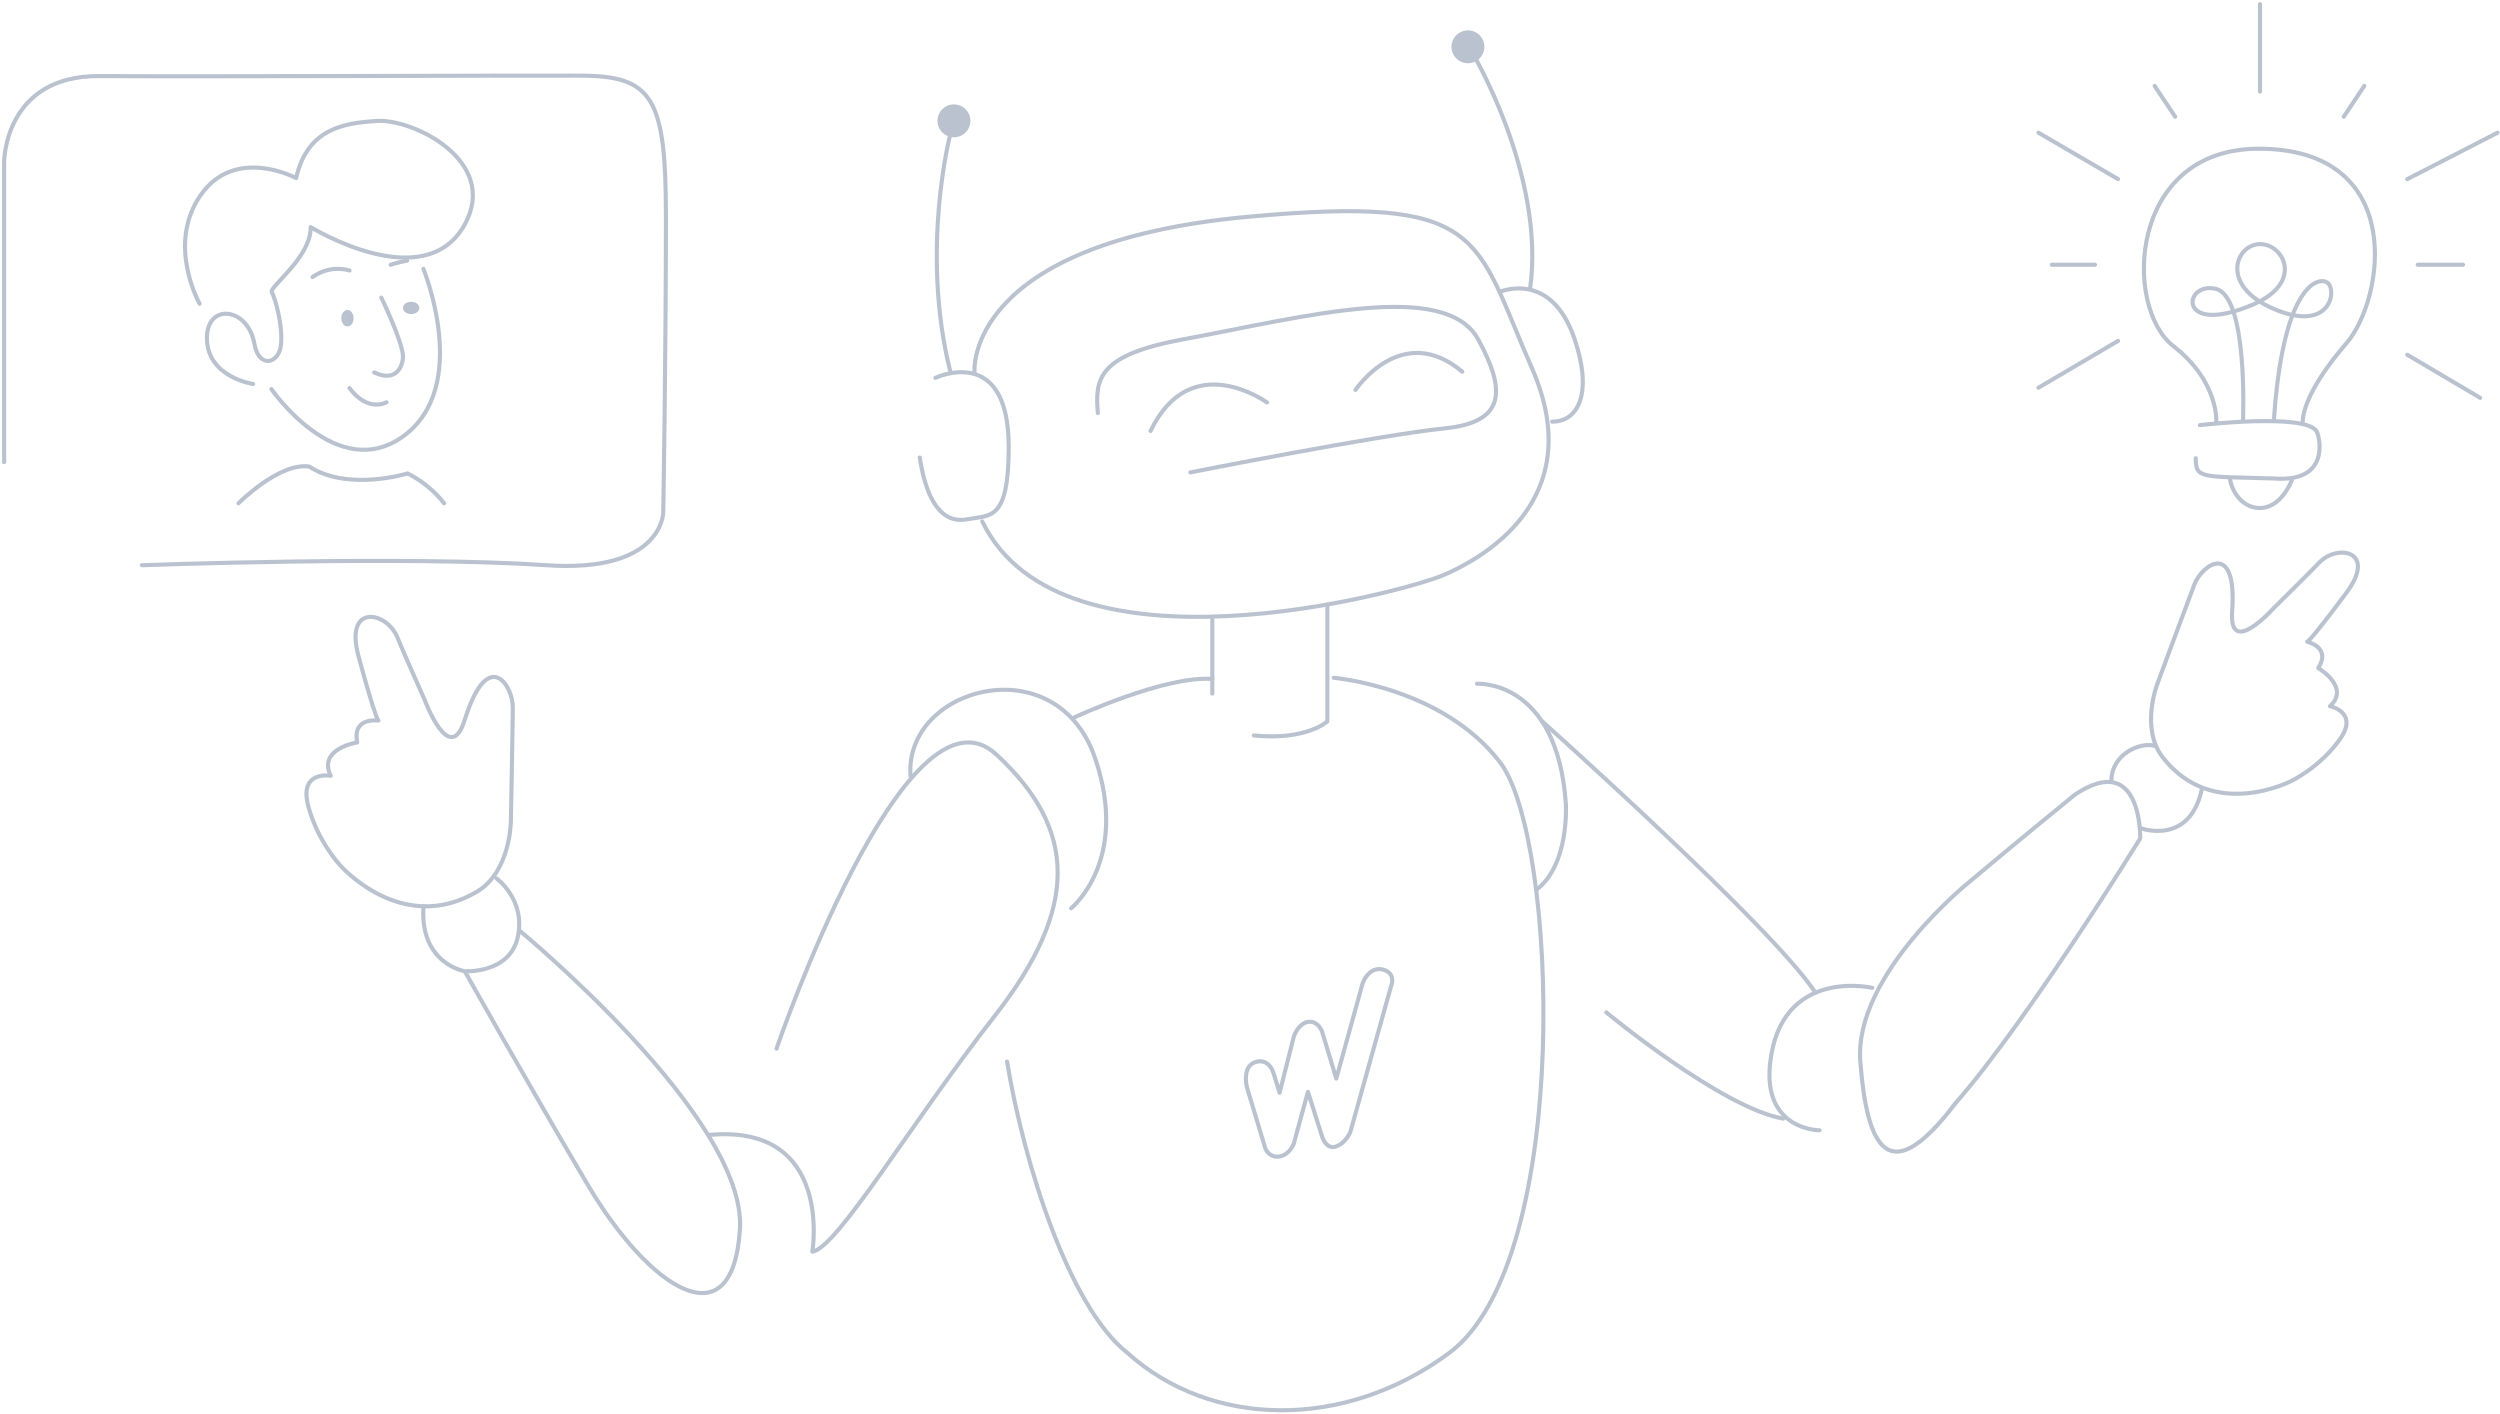 <svg width="608" height="344" viewBox="0 0 608 344" fill="none" xmlns="http://www.w3.org/2000/svg">
<path d="M305.291 258.31C302.534 259.2 302.83 262.914 303.322 264.66L307.754 279.372C308.082 280.147 309.23 281.609 311.2 281.259C313.169 280.909 314.317 279.038 314.646 278.146L318.091 265.534L321.537 276.421C321.866 277.53 323.014 279.559 324.983 278.809C326.953 278.059 328.101 276.088 328.429 275.196L338.275 239.946C338.767 238.858 339.063 236.506 336.306 235.796C333.549 235.086 331.875 237.75 331.383 239.171L324.983 262.309L321.537 250.921C321.209 249.98 320.061 248.184 318.091 248.534C316.122 248.884 314.974 251.088 314.646 252.147L311.2 265.759L309.723 261.022C309.394 259.747 308.048 257.419 305.291 258.31Z" stroke="#BAC2CF" stroke-linecap="round" stroke-linejoin="round"/>
<path d="M61.579 93.388C61.579 93.388 50.707 91.84 50.336 82.679C49.964 73.517 60.278 74.569 61.858 83.576C62.942 89.797 67.991 88.559 68.362 83.576C68.734 78.593 66.814 72.279 66.101 71.041C65.389 69.803 75.703 62.56 75.548 55.225C75.548 55.225 103.331 72.403 113.088 54.482C121.389 39.161 100.513 28.823 91.561 29.412C83.725 29.938 74.743 31.207 72.017 43.309C72.017 43.309 57.243 35.385 48.818 47.425C40.393 59.465 48.539 73.858 48.539 73.858" stroke="#BAC2CF" stroke-miterlimit="10" stroke-linecap="round" stroke-linejoin="round"/>
<path d="M102.967 65.388C102.967 65.388 114.724 94.005 98.091 106.084C81.953 117.791 66 94.624 66 94.624" stroke="#BAC2CF" stroke-miterlimit="10" stroke-linecap="round" stroke-linejoin="round"/>
<path d="M92.74 72.388C92.74 72.388 97.694 82.629 97.989 86.422C98.15 88.631 96.597 93.259 91 90.572" stroke="#BAC2CF" stroke-miterlimit="10" stroke-linecap="round" stroke-linejoin="round"/>
<path d="M94 97.827C94 97.827 89.531 100.438 85 94.388" stroke="#BAC2CF" stroke-miterlimit="10" stroke-linecap="round" stroke-linejoin="round"/>
<path d="M85 65.787C85 65.787 80.5 64.188 76 67.388" stroke="#BAC2CF" stroke-miterlimit="10" stroke-linecap="round" stroke-linejoin="round"/>
<path d="M95 64.388C95 64.388 96.957 63.744 99 63.388" stroke="#BAC2CF" stroke-miterlimit="10" stroke-linecap="round" stroke-linejoin="round"/>
<path d="M84.5 79.388C85.328 79.388 86 78.492 86 77.388C86 76.283 85.328 75.388 84.5 75.388C83.672 75.388 83 76.283 83 77.388C83 78.492 83.672 79.388 84.5 79.388Z" fill="#BAC2CF"/>
<path d="M100 76.388C101.105 76.388 102 75.716 102 74.888C102 74.059 101.105 73.388 100 73.388C98.895 73.388 98 74.059 98 74.888C98 75.716 98.895 76.388 100 76.388Z" fill="#BAC2CF"/>
<path d="M58 122.388C58 122.388 68 112.359 75.222 113.474C84.667 119.602 99.111 115.145 99.111 115.145C99.111 115.145 104.111 117.373 108 122.388" stroke="#BAC2CF" stroke-miterlimit="10" stroke-linecap="round" stroke-linejoin="round"/>
<path d="M237 90.388C237 90.388 234.498 59.065 303.498 52.721C361.498 47.388 358.431 57.386 372.541 89.48C387.017 122.391 358.905 136.45 351.248 139.782C341.891 143.866 258.222 166.782 238.885 126.798" stroke="#BAC2CF" stroke-miterlimit="10" stroke-linecap="round" stroke-linejoin="round"/>
<path d="M227.5 91.888C227.5 91.888 245.318 83.388 245.318 108.698C245.318 126.905 240.779 125.207 235.316 126.282C229.466 127.421 225.422 122.563 223.68 111.277" stroke="#BAC2CF" stroke-miterlimit="10" stroke-linecap="round" stroke-linejoin="round"/>
<path d="M364.844 70.95C364.844 70.95 377.147 65.64 382.868 82.257C387.45 95.585 383.858 102.55 377.491 102.55" stroke="#BAC2CF" stroke-miterlimit="10" stroke-linecap="round" stroke-linejoin="round"/>
<path d="M357.594 11.963C357.594 11.963 376 42.388 372.112 70.24" stroke="#BAC2CF" stroke-miterlimit="10" stroke-linecap="round" stroke-linejoin="round"/>
<path d="M231.122 32.6C231.122 32.6 223.702 60.846 231.122 90.404" stroke="#BAC2CF" stroke-miterlimit="10" stroke-linecap="round" stroke-linejoin="round"/>
<path d="M266.996 100.465C266.287 92.124 266.997 86.384 287.581 82.558C317.155 77.055 351.462 67.888 359.5 82.558C366.399 95.149 366 102.667 351.462 104.162C335 105.855 289.5 114.888 289.5 114.888" stroke="#BAC2CF" stroke-miterlimit="10" stroke-linecap="round" stroke-linejoin="round"/>
<path d="M308.144 97.885C308.144 97.885 289.646 84.406 279.816 104.807" stroke="#BAC2CF" stroke-miterlimit="10" stroke-linecap="round" stroke-linejoin="round"/>
<path d="M329.652 94.832C329.652 94.832 340.837 77.979 355.635 90.404" stroke="#BAC2CF" stroke-miterlimit="10" stroke-linecap="round" stroke-linejoin="round"/>
<path d="M322.815 147.069V175.445C322.815 175.445 317.761 180.153 304.941 178.863" stroke="#BAC2CF" stroke-miterlimit="10" stroke-linecap="round" stroke-linejoin="round"/>
<path d="M294.832 150.724V168.673" stroke="#BAC2CF" stroke-miterlimit="10" stroke-linecap="round" stroke-linejoin="round"/>
<path d="M261.254 174.477C261.254 174.477 283.214 164.245 294.829 165.126" stroke="#BAC2CF" stroke-miterlimit="10" stroke-linecap="round" stroke-linejoin="round"/>
<path d="M324.364 164.847C324.364 164.847 350.82 167.061 364.844 185.44C378.868 203.82 382.557 306.607 352.5 328.994C327.134 347.888 294.5 347.388 274.162 328.994C260 317.888 249 282.888 244.91 258.163" stroke="#BAC2CF" stroke-miterlimit="10" stroke-linecap="round" stroke-linejoin="round"/>
<path d="M359.207 166.287C359.207 166.287 378.716 165.062 380.823 195.522C380.823 195.522 381.727 210.419 373.596 216.417" stroke="#BAC2CF" stroke-miterlimit="10" stroke-linecap="round" stroke-linejoin="round"/>
<path d="M375 175.388C375 175.388 431 225.388 441.5 241.388" stroke="#BAC2CF" stroke-miterlimit="10" stroke-linecap="round" stroke-linejoin="round"/>
<path d="M390.652 246.211C390.652 246.211 418.7 269.449 433.713 272.05" stroke="#BAC2CF" stroke-miterlimit="10" stroke-linecap="round" stroke-linejoin="round"/>
<path d="M455.331 240.235C455.331 240.235 433.069 235.076 430.488 258.615C428.701 274.888 442.502 274.888 442.502 274.888" stroke="#BAC2CF" stroke-miterlimit="10" stroke-linecap="round" stroke-linejoin="round"/>
<path d="M479.032 214.397C479.032 214.397 450.813 237.011 452.426 258.142C454.039 279.273 459.368 289.669 475.5 268.388C493.135 248.309 520.5 203.888 520.5 203.888C520.5 203.888 521 182.388 504.693 193.201C490.647 204.616 479.032 214.397 479.032 214.397Z" stroke="#BAC2CF" stroke-miterlimit="10" stroke-linecap="round" stroke-linejoin="round"/>
<path d="M260.498 220.889C260.498 220.889 274.812 209.388 266.352 184.452C257 156.888 219.828 167.104 221.442 188.687" stroke="#BAC2CF" stroke-miterlimit="10" stroke-linecap="round" stroke-linejoin="round"/>
<path d="M188.855 255.025C188.855 255.025 220.258 163.063 242.347 183.528C261.942 201.671 262.566 220.652 241.917 247.071C221.268 273.491 203.696 303.435 197.566 304.403C197.566 304.403 202.771 273.297 172.551 276.006" stroke="#BAC2CF" stroke-miterlimit="10" stroke-linecap="round" stroke-linejoin="round"/>
<path d="M126.2 226.198C126.2 226.198 181.715 271.856 179.951 298.985C178.123 327.145 157.582 312.85 143.063 288.344C128.545 263.838 113.037 236.215 113.037 236.215M113.037 236.215C113.037 236.215 124.006 236.86 125.942 227.831C127.878 218.803 120.78 213.644 120.78 213.644M113.037 236.215C113.037 236.215 101.998 234.388 102.998 220.388" stroke="#BAC2CF" stroke-miterlimit="10" stroke-linecap="round" stroke-linejoin="round"/>
<path d="M82.709 210.419C82.709 210.419 97.657 227.638 115.94 216.89C124.178 212.053 124.243 199.714 124.243 199.714C124.243 199.714 124.694 176.584 124.716 172.069C124.737 166.609 118.629 157.129 113.015 175.1C109.38 186.73 103.293 170.242 103.293 170.242C103.293 170.242 98.346 159.171 96.625 154.98C94.044 148.681 83.655 146.596 87.204 159.666C91.484 175.423 92.044 175.251 92.044 175.251C92.044 175.251 85.591 174.262 86.882 180.56C86.882 180.56 77.203 182.065 80.429 188.665C80.429 188.665 72.686 187.267 74.944 195.931C77.203 204.594 82.709 210.419 82.709 210.419Z" stroke="#BAC2CF" stroke-miterlimit="10" stroke-linecap="round" stroke-linejoin="round"/>
<path d="M557.211 189.951C557.211 189.951 538.275 199.857 526.003 184.222C520.471 177.183 524.638 166.395 524.638 166.395C524.638 166.395 532.16 146.06 533.687 142.114C535.537 137.343 544.111 131.163 542.858 148.764C542.049 160.154 553.003 147.852 553.003 147.852C553.003 147.852 561.108 139.887 564.044 136.818C568.452 132.206 578.229 133.943 570.66 144.131C561.532 156.414 561.103 156.072 561.103 156.072C561.103 156.072 567.071 157.418 563.79 162.472C563.79 162.472 571.719 167.097 566.646 171.751C566.646 171.751 573.88 173.182 568.944 179.967C564.009 186.753 557.211 189.951 557.211 189.951Z" stroke="#BAC2CF" stroke-miterlimit="10" stroke-linecap="round" stroke-linejoin="round"/>
<path d="M520.5 201.388C520.5 201.388 532.5 205.888 535.5 191.888M524 181.388C520.5 180.388 513.5 183.388 513.5 189.888" stroke="#BAC2CF" stroke-miterlimit="10" stroke-linecap="round" stroke-linejoin="round"/>
<path d="M539 102.888C539 102.888 539.872 92.94 528.537 84.148C516.341 74.69 517.632 36.168 549.314 36.168C585.449 36.168 579.986 72.669 570.651 83.482C563.704 91.522 560 98.459 560 102.888" stroke="#BAC2CF" stroke-miterlimit="10" stroke-linecap="round" stroke-linejoin="round"/>
<path d="M535 103.388C535 103.388 560.338 100.431 563.36 104.818C564.097 105.888 567 117.388 553.192 116.371C535.338 115.829 534 116.519 534 111.441" stroke="#BAC2CF" stroke-miterlimit="10" stroke-linecap="round" stroke-linejoin="round"/>
<path d="M542.301 116.413C543.72 124.281 552.905 127.29 557.357 116.843" stroke="#BAC2CF" stroke-miterlimit="10" stroke-linecap="round" stroke-linejoin="round"/>
<path d="M515.112 43.563L495.754 32.277" stroke="#BAC2CF" stroke-miterlimit="10" stroke-linecap="round" stroke-linejoin="round"/>
<path d="M515.112 82.901L495.754 94.294" stroke="#BAC2CF" stroke-miterlimit="10" stroke-linecap="round" stroke-linejoin="round"/>
<path d="M549.637 22.282V1" stroke="#BAC2CF" stroke-miterlimit="10" stroke-linecap="round" stroke-linejoin="round"/>
<path d="M529 28.388L524 20.888" stroke="#BAC2CF" stroke-linecap="round" stroke-linejoin="round"/>
<path d="M509.5 64.388H499" stroke="#BAC2CF" stroke-linecap="round" stroke-linejoin="round"/>
<path d="M599 64.388H588" stroke="#BAC2CF" stroke-linecap="round" stroke-linejoin="round"/>
<path d="M570 28.388L575 20.888" stroke="#BAC2CF" stroke-linecap="round" stroke-linejoin="round"/>
<path d="M585.449 43.563L607.388 32.277" stroke="#BAC2CF" stroke-miterlimit="10" stroke-linecap="round" stroke-linejoin="round"/>
<path d="M585.449 86.276L603.194 96.767" stroke="#BAC2CF" stroke-miterlimit="10" stroke-linecap="round" stroke-linejoin="round"/>
<path d="M545.5 102.388C545.5 102.388 546.796 72.089 538.86 70.24C530.923 68.392 529.288 82.021 547.915 74.067C560.369 68.757 555.443 59.363 549.636 59.363C543.828 59.363 539.548 69.445 553.12 75.185C567.122 81.118 568.499 70.09 565.875 68.65C563.251 67.21 555.108 70.379 553 102.388" stroke="#BAC2CF" stroke-miterlimit="10" stroke-linecap="round" stroke-linejoin="round"/>
<path d="M232 33.388C234.209 33.388 236 31.597 236 29.388C236 27.179 234.209 25.388 232 25.388C229.791 25.388 228 27.179 228 29.388C228 31.597 229.791 33.388 232 33.388Z" fill="#BAC2CF"/>
<path d="M357 15.388C359.209 15.388 361 13.597 361 11.388C361 9.179 359.209 7.388 357 7.388C354.791 7.388 353 9.179 353 11.388C353 13.597 354.791 15.388 357 15.388Z" fill="#BAC2CF"/>
<path d="M34.5 137.465C34.5 137.465 98.371 135.101 132.914 137.465C161.306 139.4 161.306 124.567 161.306 124.567C161.306 124.567 161.951 87.099 161.951 52.769C161.973 23.641 158.725 18.396 140.98 18.396C120.331 18.331 52.944 18.675 24.187 18.503C1 18.331 1 39.441 1 39.441V112.388" stroke="#BAC2CF" stroke-miterlimit="10" stroke-linecap="round" stroke-linejoin="round"/>
</svg>
